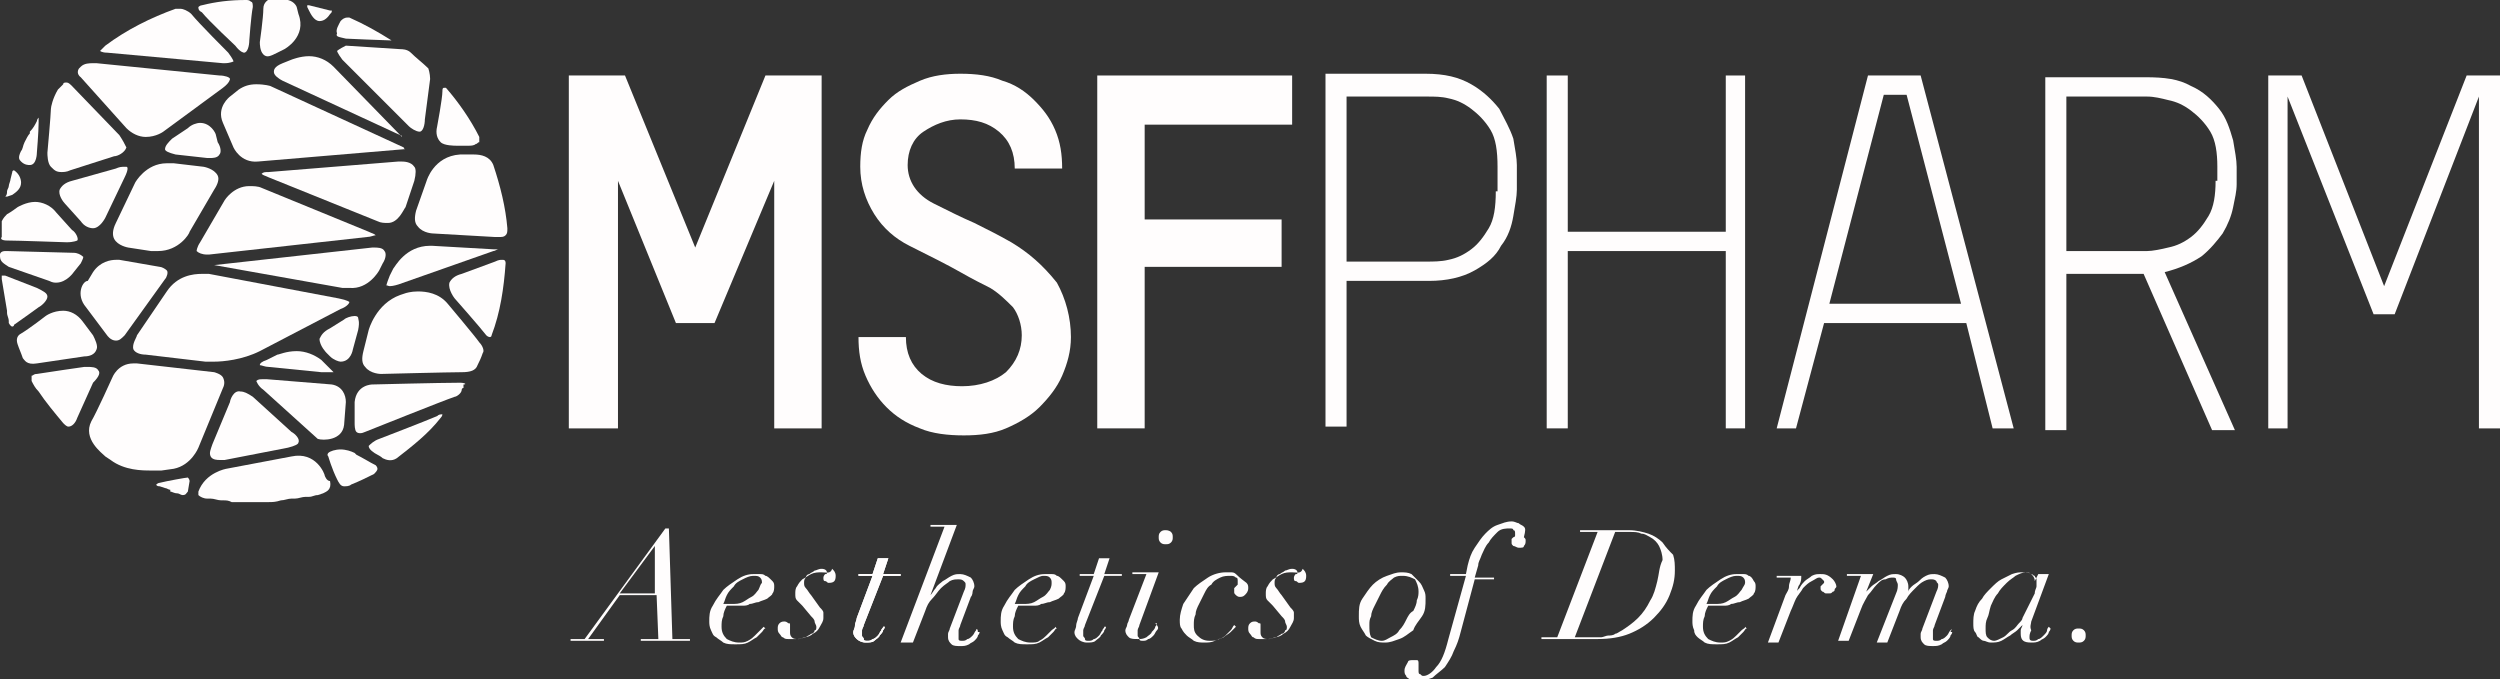 <?xml version="1.0" encoding="utf-8"?>
<!-- Generator: Adobe Illustrator 27.0.0, SVG Export Plug-In . SVG Version: 6.00 Build 0)  -->
<svg version="1.1" id="Layer_1" xmlns="http://www.w3.org/2000/svg" xmlns:xlink="http://www.w3.org/1999/xlink" x="0px" y="0px"
	 viewBox="0 0 142.4 38.7" style="enable-background:new 0 0 142.4 38.7;" xml:space="preserve">
<rect x="0" y="0" width="142.4" height="38.7" fill="#333333" stroke="none"/>
<style type="text/css">
	.st0{fill:#FFFDFD;}
</style>
<g>
	<g>
		<g>
			<polygon class="st0" points="39.6,14.1 35.6,4.3 32.4,4.3 32.4,24.4 35.2,24.4 35.2,10.3 38.5,18.4 40.7,18.4 44.1,10.3 
				44.1,24.4 46.8,24.4 46.8,4.3 43.6,4.3 			"/>
			<path class="st0" d="M57.6,13.8c-0.7-0.4-1.3-0.7-2.1-1.1c-0.7-0.3-1.5-0.7-2.3-1.1c-1-0.5-1.5-1.3-1.5-2.2
				c0-0.8,0.3-1.5,0.9-1.9c0.6-0.4,1.3-0.7,2.1-0.7c0.9,0,1.6,0.2,2.2,0.7c0.6,0.5,0.9,1.2,0.9,2.1h2.7c0-0.8-0.1-1.5-0.4-2.2
				c-0.3-0.7-0.7-1.2-1.2-1.7c-0.5-0.5-1.1-0.9-1.8-1.1c-0.7-0.3-1.5-0.4-2.4-0.4c-0.8,0-1.6,0.1-2.3,0.4c-0.7,0.3-1.3,0.6-1.8,1.1
				c-0.5,0.5-0.9,1-1.2,1.7c-0.3,0.6-0.4,1.3-0.4,2.1c0,1,0.3,1.9,0.8,2.7c0.5,0.8,1.2,1.4,2,1.8c1.2,0.6,2.2,1.1,2.9,1.5
				c0.7,0.4,1.3,0.7,1.7,0.9c0.5,0.3,0.9,0.7,1.3,1.1c0.3,0.4,0.5,1,0.5,1.6c0,0.8-0.3,1.5-0.9,2.1c-0.6,0.5-1.5,0.8-2.5,0.8
				c-0.9,0-1.7-0.2-2.3-0.7c-0.6-0.5-0.9-1.2-0.9-2.1h-2.7c0,0.8,0.1,1.5,0.4,2.2c0.3,0.7,0.7,1.3,1.2,1.8c0.5,0.5,1.1,0.9,1.9,1.2
				c0.7,0.3,1.6,0.4,2.5,0.4c0.9,0,1.7-0.1,2.4-0.4c0.7-0.3,1.4-0.7,1.9-1.2c0.5-0.5,1-1.1,1.3-1.8c0.3-0.7,0.5-1.4,0.5-2.2
				c0-1.1-0.3-2.2-0.8-3.1C59.4,15.1,58.6,14.4,57.6,13.8z"/>
			<polygon class="st0" points="73.6,7.1 73.6,4.3 62.5,4.3 62.5,24.4 65.2,24.4 65.2,15.2 73,15.2 73,12.5 65.2,12.5 65.2,7.1 			
				"/>
		</g>
		<g>
			<path class="st0" d="M85.4,6.2c-0.4-0.5-0.9-1-1.6-1.4c-0.7-0.4-1.5-0.6-2.6-0.6h-5.7v20.1h1.2V16h4.7c1,0,1.9-0.2,2.6-0.6
				c0.7-0.4,1.2-0.8,1.5-1.4c0.4-0.5,0.6-1.1,0.7-1.7c0.1-0.6,0.2-1.1,0.2-1.5V9.4c0-0.4-0.1-0.9-0.2-1.5C86,7.3,85.7,6.8,85.4,6.2z
				 M85.2,10.9c0,0.9-0.1,1.6-0.4,2.1c-0.3,0.5-0.6,0.9-1,1.2c-0.4,0.3-0.8,0.5-1.3,0.6c-0.4,0.1-0.9,0.1-1.2,0.1h-4.6V5.5h4.6
				c0.4,0,0.8,0,1.2,0.1c0.5,0.1,0.9,0.3,1.3,0.6c0.4,0.3,0.8,0.7,1.1,1.2c0.3,0.5,0.4,1.2,0.4,2.1V10.9z"/>
			<path class="st0" d="M106.4,4.3l-5.2,20.1h1.1l1.6-6h8.1l1.5,6h1.2l-5.3-20.1H106.4z M104.2,17.3l3.1-11.9h1.3l3.1,11.9H104.2z"
				/>
			<path class="st0" d="M126.4,6.2c-0.4-0.5-0.9-1-1.6-1.3c-0.7-0.4-1.5-0.5-2.6-0.5h-5.7v20.1h1.2v-8.9h4.4l3.9,8.9h1.3l-4-9
				c0.8-0.2,1.5-0.5,2.1-0.9c0.5-0.4,0.9-0.9,1.2-1.3c0.3-0.5,0.5-1,0.6-1.5c0.1-0.5,0.2-0.9,0.2-1.3v-1c0-0.4-0.1-0.9-0.2-1.5
				C127,7.3,126.8,6.7,126.4,6.2z M126.2,10.3c0,0.8-0.1,1.5-0.4,2c-0.3,0.5-0.6,0.9-1,1.2c-0.4,0.3-0.8,0.5-1.3,0.6
				c-0.4,0.1-0.9,0.2-1.2,0.2h-4.6V5.5h4.6c0.4,0,0.8,0.1,1.2,0.2c0.5,0.1,0.9,0.3,1.3,0.6c0.4,0.3,0.8,0.7,1.1,1.2
				c0.3,0.5,0.4,1.2,0.4,2V10.3z"/>
			<polygon class="st0" points="98.3,13.2 89.3,13.2 89.3,4.3 88.1,4.3 88.1,24.4 89.3,24.4 89.3,14.3 98.3,14.3 98.3,24.4 
				99.4,24.4 99.4,4.3 98.3,4.3 			"/>
			<polygon class="st0" points="140.5,4.3 135.8,16.3 131.1,4.3 129.2,4.3 129.2,24.4 130.3,24.4 130.3,5.5 135.2,17.9 136.4,17.9 
				141.2,5.5 141.2,24.4 142.4,24.4 142.4,4.3 			"/>
		</g>
		<g>
			<path class="st0" d="M60.2,32.8c-0.1-0.1-0.2-0.1-0.3-0.1c-0.1,0-0.2,0-0.4,0c-0.3,0-0.6,0.1-0.9,0.3c-0.3,0.2-0.6,0.4-0.8,0.6
				c-0.2,0.3-0.4,0.5-0.6,0.9c-0.2,0.3-0.2,0.6-0.2,0.9c0,0.1,0,0.3,0.1,0.5c0.1,0.2,0.1,0.3,0.3,0.4c0.1,0.1,0.3,0.2,0.4,0.3
				c0.2,0.1,0.4,0.1,0.7,0.1c0.3,0,0.5,0,0.7-0.1c0.2-0.1,0.3-0.2,0.5-0.3c0.1-0.1,0.2-0.2,0.3-0.3c0.1-0.1,0.1-0.2,0.2-0.2
				l-0.1-0.1c0,0.1-0.1,0.1-0.2,0.2c-0.1,0.1-0.2,0.2-0.3,0.3c-0.1,0.1-0.2,0.2-0.4,0.3c-0.1,0.1-0.3,0.1-0.5,0.1
				c-0.3,0-0.5-0.1-0.7-0.2c-0.2-0.2-0.3-0.4-0.3-0.7c0-0.2,0-0.4,0.1-0.6c0-0.2,0.1-0.4,0.2-0.6c0.1,0,0.2,0,0.3,0
				c0.1,0,0.2,0,0.3,0c0.1,0,0.2,0,0.3,0c0.1,0,0.3,0,0.4-0.1c0.2,0,0.3-0.1,0.5-0.1c0.2-0.1,0.3-0.1,0.5-0.2
				c0.1-0.1,0.3-0.2,0.3-0.3c0.1-0.1,0.1-0.3,0.1-0.4c0-0.1,0-0.2-0.1-0.3C60.4,32.9,60.3,32.8,60.2,32.8z M59.8,33.6
				c-0.1,0.1-0.2,0.3-0.4,0.4c-0.2,0.1-0.3,0.2-0.5,0.3c-0.2,0.1-0.4,0.1-0.6,0.1c-0.2,0-0.3,0-0.5,0c0.1-0.2,0.1-0.3,0.2-0.5
				c0.1-0.2,0.2-0.3,0.4-0.5c0.1-0.2,0.3-0.3,0.5-0.4c0.2-0.1,0.4-0.2,0.5-0.2c0.2,0,0.3,0,0.4,0.1c0.1,0.1,0.1,0.2,0.1,0.3
				C59.9,33.3,59.9,33.4,59.8,33.6z"/>
			<path class="st0" d="M115.7,35.4l1-2.7h-0.6l-0.2,0.4h0c0-0.2-0.1-0.3-0.2-0.4c-0.1-0.1-0.3-0.1-0.5-0.1c-0.2,0-0.3,0-0.6,0.1
				c-0.2,0.1-0.4,0.2-0.6,0.3c-0.2,0.1-0.4,0.3-0.6,0.5c-0.2,0.2-0.4,0.4-0.5,0.6c-0.2,0.2-0.3,0.4-0.4,0.7
				c-0.1,0.2-0.1,0.5-0.1,0.7c0,0.2,0,0.4,0.1,0.5c0.1,0.1,0.1,0.3,0.2,0.3c0.1,0.1,0.2,0.2,0.3,0.2c0.1,0,0.2,0.1,0.4,0.1
				c0.2,0,0.4,0,0.6-0.1c0.2-0.1,0.3-0.2,0.5-0.3c0.1-0.1,0.3-0.2,0.4-0.3c0.1-0.1,0.2-0.2,0.3-0.3h0c0,0.1-0.1,0.2-0.1,0.3
				c0,0.1,0,0.2,0,0.2c0,0.4,0.2,0.5,0.6,0.5c0.2,0,0.3,0,0.5-0.1c0.1-0.1,0.2-0.1,0.3-0.2c0.1-0.1,0.2-0.2,0.2-0.3
				c0.1-0.1,0.1-0.2,0.1-0.2l-0.1-0.1c0,0-0.1,0.1-0.1,0.2c0,0.1-0.1,0.2-0.2,0.3c-0.1,0.1-0.2,0.2-0.3,0.2
				c-0.1,0.1-0.2,0.1-0.3,0.1c-0.2,0-0.2-0.1-0.2-0.2c0-0.1,0-0.2,0.1-0.4C115.6,35.7,115.7,35.5,115.7,35.4z M115.2,35.2
				c0,0.1-0.1,0.2-0.2,0.3c-0.1,0.1-0.2,0.3-0.4,0.4c-0.2,0.1-0.3,0.3-0.5,0.4c-0.2,0.1-0.4,0.2-0.5,0.2c-0.2,0-0.3-0.1-0.4-0.2
				c-0.1-0.1-0.1-0.3-0.1-0.5c0-0.2,0-0.4,0.1-0.6c0.1-0.2,0.1-0.4,0.2-0.7c0.1-0.2,0.2-0.5,0.4-0.7c0.1-0.2,0.3-0.4,0.5-0.6
				c0.2-0.2,0.4-0.3,0.5-0.4c0.2-0.1,0.4-0.2,0.6-0.2c0.1,0,0.2,0,0.3,0.1c0.1,0,0.1,0.1,0.2,0.1c0,0.1,0.1,0.1,0.1,0.2
				c0,0.1,0,0.1,0,0.2c0,0.1,0,0.1,0,0.2c0,0.1-0.1,0.2-0.1,0.4L115.2,35.2z"/>
			<path class="st0" d="M50.6,31.8H50l-0.3,0.9h-0.8l0,0.1h0.8l-0.9,2.4c0,0.1-0.1,0.3-0.1,0.4c0,0.2-0.1,0.3-0.1,0.4
				c0,0.2,0.1,0.3,0.2,0.4c0.1,0.1,0.3,0.2,0.5,0.2c0.2,0,0.4,0,0.5-0.1c0.1-0.1,0.3-0.2,0.3-0.3c0.1-0.1,0.2-0.2,0.2-0.3
				c0.1-0.1,0.1-0.2,0.1-0.2l-0.1,0c0,0.1-0.1,0.1-0.1,0.2c-0.1,0.1-0.1,0.2-0.2,0.3c-0.1,0.1-0.2,0.2-0.3,0.2
				c-0.1,0.1-0.2,0.1-0.3,0.1c-0.1,0-0.2,0-0.2-0.1c0-0.1-0.1-0.1-0.1-0.2c0-0.1,0-0.2,0-0.3c0-0.1,0.1-0.2,0.1-0.3l1.1-2.8h1l0-0.1
				h-1L50.6,31.8z"/>
			<path class="st0" d="M99.6,32.8c-0.1-0.1-0.2-0.1-0.3-0.1c-0.1,0-0.2,0-0.4,0c-0.3,0-0.6,0.1-0.9,0.3c-0.3,0.2-0.6,0.4-0.8,0.6
				c-0.2,0.3-0.4,0.5-0.6,0.9c-0.2,0.3-0.2,0.6-0.2,0.9c0,0.1,0,0.3,0.1,0.5c0,0.2,0.1,0.3,0.2,0.4c0.1,0.1,0.3,0.2,0.4,0.3
				c0.2,0.1,0.4,0.1,0.7,0.1c0.3,0,0.5,0,0.7-0.1c0.2-0.1,0.3-0.2,0.5-0.3c0.1-0.1,0.2-0.2,0.3-0.3c0.1-0.1,0.1-0.2,0.2-0.2
				l-0.1-0.1c0,0.1-0.1,0.1-0.2,0.2c-0.1,0.1-0.2,0.2-0.3,0.3c-0.1,0.1-0.2,0.2-0.4,0.3c-0.2,0.1-0.3,0.1-0.5,0.1
				c-0.3,0-0.5-0.1-0.7-0.2c-0.2-0.2-0.3-0.4-0.3-0.7c0-0.2,0-0.4,0.1-0.6c0-0.2,0.1-0.4,0.2-0.6c0.1,0,0.2,0,0.3,0
				c0.1,0,0.2,0,0.3,0c0.1,0,0.2,0,0.3,0c0.1,0,0.3,0,0.4-0.1c0.2,0,0.3-0.1,0.5-0.1c0.2-0.1,0.3-0.1,0.5-0.2
				c0.1-0.1,0.3-0.2,0.3-0.3c0.1-0.1,0.1-0.3,0.1-0.4c0-0.1,0-0.2-0.1-0.3C99.8,32.9,99.7,32.8,99.6,32.8z M99.2,33.6
				c-0.1,0.1-0.2,0.3-0.4,0.4c-0.2,0.1-0.3,0.2-0.5,0.3c-0.2,0.1-0.4,0.1-0.6,0.1c-0.2,0-0.3,0-0.5,0c0.1-0.2,0.1-0.3,0.2-0.5
				c0.1-0.2,0.2-0.3,0.4-0.5c0.1-0.2,0.3-0.3,0.5-0.4c0.2-0.1,0.4-0.2,0.6-0.2c0.2,0,0.3,0,0.4,0.1c0.1,0.1,0.1,0.2,0.1,0.3
				C99.4,33.3,99.3,33.4,99.2,33.6z"/>
			<path class="st0" d="M118.7,35.9c-0.1-0.1-0.2-0.1-0.3-0.1c-0.1,0-0.2,0-0.3,0.1c-0.1,0.1-0.1,0.2-0.1,0.3c0,0.1,0,0.2,0.1,0.3
				c0.1,0.1,0.2,0.1,0.3,0.1c0.1,0,0.2,0,0.3-0.1c0.1-0.1,0.1-0.2,0.1-0.3C118.8,36.1,118.8,36,118.7,35.9z"/>
			<path class="st0" d="M43.6,32.8c-0.1-0.1-0.2-0.1-0.3-0.1c-0.1,0-0.2,0-0.4,0c-0.3,0-0.6,0.1-0.9,0.3c-0.3,0.2-0.6,0.4-0.8,0.6
				c-0.2,0.3-0.4,0.5-0.6,0.9c-0.2,0.3-0.2,0.6-0.2,0.9c0,0.1,0,0.3,0.1,0.5c0.1,0.2,0.1,0.3,0.3,0.4c0.1,0.1,0.3,0.2,0.4,0.3
				c0.2,0.1,0.4,0.1,0.7,0.1c0.3,0,0.5,0,0.7-0.1c0.2-0.1,0.3-0.2,0.5-0.3c0.1-0.1,0.2-0.2,0.3-0.3c0.1-0.1,0.1-0.2,0.2-0.2
				l-0.1-0.1c-0.1,0.1-0.1,0.1-0.2,0.2c-0.1,0.1-0.2,0.2-0.3,0.3c-0.1,0.1-0.2,0.2-0.4,0.3c-0.2,0.1-0.3,0.1-0.5,0.1
				c-0.3,0-0.5-0.1-0.7-0.2c-0.2-0.2-0.3-0.4-0.3-0.7c0-0.2,0-0.4,0.1-0.6c0-0.2,0.1-0.4,0.2-0.6c0.1,0,0.2,0,0.3,0
				c0.1,0,0.2,0,0.3,0c0.1,0,0.2,0,0.3,0c0.1,0,0.3,0,0.4-0.1c0.2,0,0.3-0.1,0.5-0.1c0.2-0.1,0.3-0.1,0.5-0.2
				c0.1-0.1,0.3-0.2,0.3-0.3c0.1-0.1,0.1-0.3,0.1-0.4c0-0.1,0-0.2-0.1-0.3C43.8,32.9,43.7,32.8,43.6,32.8z M43.2,33.6
				c-0.1,0.1-0.2,0.3-0.4,0.4c-0.2,0.1-0.3,0.2-0.5,0.3c-0.2,0.1-0.4,0.1-0.6,0.1c-0.2,0-0.3,0-0.5,0c0.1-0.2,0.1-0.3,0.2-0.5
				c0.1-0.2,0.2-0.3,0.4-0.5c0.1-0.2,0.3-0.3,0.5-0.4c0.2-0.1,0.4-0.2,0.6-0.2c0.2,0,0.3,0,0.4,0.1c0.1,0.1,0.1,0.2,0.1,0.3
				C43.3,33.3,43.3,33.4,43.2,33.6z"/>
			<path class="st0" d="M50.6,31.8H50l-0.3,0.9h-0.8l0,0.1h0.8l-0.9,2.4c0,0.1-0.1,0.3-0.1,0.4c0,0.2-0.1,0.3-0.1,0.4
				c0,0.2,0.1,0.3,0.2,0.4c0.1,0.1,0.3,0.2,0.5,0.2c0.2,0,0.4,0,0.5-0.1c0.1-0.1,0.3-0.2,0.3-0.3c0.1-0.1,0.2-0.2,0.2-0.3
				c0.1-0.1,0.1-0.2,0.1-0.2l-0.1,0c0,0.1-0.1,0.1-0.1,0.2c-0.1,0.1-0.1,0.2-0.2,0.3c-0.1,0.1-0.2,0.2-0.3,0.2
				c-0.1,0.1-0.2,0.1-0.3,0.1c-0.1,0-0.2,0-0.2-0.1c0-0.1-0.1-0.1-0.1-0.2c0-0.1,0-0.2,0-0.3c0-0.1,0.1-0.2,0.1-0.3l1.1-2.8h1l0-0.1
				h-1L50.6,31.8z"/>
			<path class="st0" d="M55.6,35.9c-0.1,0.1-0.1,0.2-0.2,0.3c-0.1,0.1-0.2,0.2-0.3,0.2c-0.1,0.1-0.2,0.1-0.3,0.1
				c-0.1,0-0.2,0-0.2-0.1c0-0.1,0-0.1,0-0.2c0-0.1,0-0.2,0-0.3c0-0.1,0.1-0.2,0.1-0.3l0.6-1.6c0.1-0.1,0.1-0.3,0.1-0.3
				c0-0.1,0.1-0.2,0.1-0.3c0-0.2-0.1-0.4-0.2-0.5c-0.2-0.1-0.4-0.2-0.6-0.2c-0.2,0-0.3,0-0.5,0.1c-0.2,0.1-0.3,0.2-0.5,0.3
				c-0.1,0.1-0.3,0.2-0.4,0.4c-0.1,0.1-0.2,0.3-0.3,0.4h0l1.5-4H53l0,0.1h0.8l-2.5,6.6H52l0.7-1.8c0.1-0.3,0.2-0.5,0.4-0.7
				c0.2-0.2,0.3-0.4,0.5-0.6c0.2-0.2,0.4-0.3,0.5-0.4c0.2-0.1,0.3-0.1,0.5-0.1c0.1,0,0.2,0,0.3,0.1c0.1,0.1,0.1,0.1,0.1,0.2
				c0,0.1,0,0.2-0.1,0.4l-0.8,2.1c0,0.1-0.1,0.2-0.1,0.3c0,0.1,0,0.2,0,0.2c0,0.2,0.1,0.3,0.2,0.4c0.1,0.1,0.3,0.1,0.5,0.1
				c0.2,0,0.3,0,0.5-0.1c0.1-0.1,0.2-0.1,0.3-0.2c0.1-0.1,0.2-0.2,0.2-0.3c0.1-0.1,0.1-0.2,0.1-0.2l-0.1,0
				C55.7,35.8,55.6,35.8,55.6,35.9z"/>
			<path class="st0" d="M46.8,32.6c-0.2,0-0.4,0-0.6,0.1c-0.2,0.1-0.3,0.2-0.5,0.3c-0.1,0.1-0.2,0.2-0.3,0.4
				c-0.1,0.1-0.1,0.3-0.1,0.4c0,0.2,0,0.3,0.1,0.4c0.1,0.1,0.2,0.2,0.3,0.3l0.5,0.6c0.1,0.1,0.2,0.2,0.2,0.3c0,0.1,0.1,0.2,0.1,0.3
				c0,0.1,0,0.2-0.1,0.2c0,0.1-0.1,0.2-0.2,0.2c-0.1,0.1-0.2,0.1-0.3,0.2c-0.1,0-0.3,0.1-0.4,0.1c-0.2,0-0.3,0-0.4-0.1
				c-0.1-0.1-0.1-0.2-0.1-0.3c0-0.1,0-0.1,0-0.2c0-0.1,0-0.1,0-0.2c0-0.1,0-0.1-0.1-0.1c0,0-0.1-0.1-0.2-0.1c-0.1,0-0.2,0-0.3,0.1
				c-0.1,0.1-0.1,0.2-0.1,0.3c0,0.1,0,0.2,0.1,0.3c0.1,0.1,0.1,0.2,0.2,0.2c0.1,0.1,0.2,0.1,0.3,0.1c0.1,0,0.3,0,0.4,0
				c0.2,0,0.3,0,0.5-0.1c0.2,0,0.4-0.1,0.5-0.2c0.2-0.1,0.3-0.2,0.4-0.4c0.1-0.2,0.2-0.3,0.2-0.5c0-0.1,0-0.2,0-0.3
				c0-0.1-0.1-0.2-0.2-0.3l-0.5-0.7c-0.1-0.1-0.2-0.3-0.3-0.4c-0.1-0.1-0.1-0.2-0.1-0.3c0-0.1,0-0.2,0.1-0.3c0-0.1,0.1-0.2,0.2-0.2
				c0.1-0.1,0.2-0.1,0.3-0.2c0.1,0,0.2-0.1,0.4-0.1c0.2,0,0.3,0.1,0.3,0.2c0,0.1,0,0.1-0.1,0.1c0,0-0.1,0.1-0.1,0.2
				c0,0.1,0,0.2,0.1,0.2c0.1,0,0.1,0.1,0.2,0.1c0.3,0,0.4-0.1,0.4-0.4c0-0.2-0.1-0.3-0.2-0.4C47.3,32.7,47.1,32.6,46.8,32.6z"/>
			<path class="st0" d="M63.2,31.8h-0.6l-0.3,0.9h-0.8l0,0.1h0.8l-0.9,2.4c0,0.1-0.1,0.3-0.1,0.4c0,0.2-0.1,0.3-0.1,0.4
				c0,0.2,0.1,0.3,0.2,0.4c0.1,0.1,0.3,0.2,0.5,0.2c0.2,0,0.4,0,0.5-0.1c0.1-0.1,0.3-0.2,0.3-0.3c0.1-0.1,0.2-0.2,0.2-0.3
				c0.1-0.1,0.1-0.2,0.1-0.2l-0.1,0c0,0.1-0.1,0.1-0.1,0.2c-0.1,0.1-0.1,0.2-0.2,0.3c-0.1,0.1-0.2,0.2-0.3,0.2
				c-0.1,0.1-0.2,0.1-0.3,0.1c-0.1,0-0.2,0-0.2-0.1c0-0.1-0.1-0.1-0.1-0.2c0-0.1,0-0.2,0-0.3c0-0.1,0.1-0.2,0.1-0.3l1.1-2.8h1l0-0.1
				h-1L63.2,31.8z"/>
			<path class="st0" d="M38.1,30.1h-0.2l-4.6,6.3h-0.8l0,0.1h1.9l0-0.1h-0.9l1.8-2.5h2.1l0.1,2.5h-1l0,0.1h2.8l0-0.1h-1L38.1,30.1z
				 M35.3,33.8l2-2.7h0l0,2.7H35.3z"/>
			<path class="st0" d="M111.1,35.9c-0.1,0.1-0.1,0.2-0.2,0.3c-0.1,0.1-0.2,0.2-0.3,0.2c-0.1,0.1-0.2,0.1-0.3,0.1
				c-0.1,0-0.2,0-0.2-0.1c0-0.1,0-0.1,0-0.2c0-0.1,0-0.2,0-0.3c0-0.1,0.1-0.2,0.1-0.3l0.6-1.6c0-0.1,0.1-0.3,0.1-0.3
				c0-0.1,0.1-0.2,0.1-0.3c0-0.2-0.1-0.4-0.2-0.5c-0.2-0.1-0.4-0.2-0.6-0.2c-0.2,0-0.3,0-0.5,0.1c-0.2,0.1-0.3,0.2-0.4,0.3
				c-0.1,0.1-0.3,0.2-0.4,0.3c-0.1,0.1-0.2,0.2-0.2,0.3h0c0-0.1,0-0.2,0-0.3c0-0.2-0.1-0.4-0.2-0.5c-0.1-0.1-0.3-0.2-0.5-0.2
				c-0.2,0-0.3,0-0.5,0.1c-0.2,0.1-0.3,0.2-0.5,0.3c-0.1,0.1-0.3,0.2-0.4,0.3c-0.1,0.1-0.2,0.2-0.3,0.3h0l0.4-1h-1.5l0,0.1h0.8
				l-1.3,3.7h0.6l0.7-1.8c0.1-0.3,0.3-0.6,0.4-0.8c0.2-0.2,0.3-0.4,0.5-0.6c0.2-0.2,0.3-0.3,0.5-0.3c0.2-0.1,0.3-0.1,0.4-0.1
				c0.1,0,0.2,0,0.2,0.1c0,0.1,0.1,0.2,0.1,0.3c0,0.1,0,0.3-0.1,0.5l-1.1,2.8h0.6l0.7-1.8c0.1-0.3,0.2-0.5,0.4-0.7
				c0.1-0.2,0.3-0.4,0.5-0.6c0.2-0.2,0.3-0.3,0.5-0.4c0.2-0.1,0.3-0.1,0.4-0.1c0.1,0,0.2,0,0.3,0.1c0,0.1,0.1,0.1,0.1,0.2
				c0,0.1,0,0.2-0.1,0.4l-0.8,2.1c0,0.1-0.1,0.2-0.1,0.3c0,0.1,0,0.1,0,0.2c0,0.2,0.1,0.3,0.2,0.4c0.1,0.1,0.3,0.1,0.5,0.1
				c0.2,0,0.3,0,0.5-0.1c0.1-0.1,0.2-0.1,0.3-0.2c0.1-0.1,0.2-0.2,0.2-0.3c0.1-0.1,0.1-0.2,0.1-0.2l-0.1,0
				C111.2,35.8,111.2,35.8,111.1,35.9z"/>
			<path class="st0" d="M86.8,30c-0.1-0.1-0.2-0.1-0.3-0.2c-0.1,0-0.2-0.1-0.4-0.1c-0.3,0-0.5,0.1-0.8,0.2c-0.3,0.1-0.5,0.3-0.7,0.5
				c-0.2,0.2-0.4,0.5-0.6,0.8c-0.2,0.3-0.3,0.6-0.4,1l-0.1,0.5h-0.9l0,0.1h0.9l-1,3.6c-0.2,0.8-0.4,1.3-0.7,1.6
				c-0.2,0.3-0.5,0.5-0.7,0.5c-0.1,0-0.1,0-0.2-0.1c-0.1,0-0.1-0.1-0.1-0.2c0-0.1,0-0.2,0-0.2c0-0.1,0-0.1,0-0.2
				c0-0.1,0-0.2-0.1-0.2c0,0-0.1,0-0.2,0c-0.1,0-0.3,0-0.3,0.1C80.1,37.9,80,38,80,38.2c0,0.1,0,0.2,0.1,0.3c0,0.1,0.1,0.1,0.2,0.2
				c0.1,0,0.2,0.1,0.2,0.1c0.1,0,0.2,0,0.3,0c0.3,0,0.5-0.1,0.8-0.2c0.2-0.2,0.5-0.4,0.7-0.6c0.2-0.3,0.4-0.6,0.5-0.9
				c0.2-0.4,0.3-0.7,0.4-1.1l0.8-3h1.1l0-0.1H84l0.2-0.7c0-0.2,0.1-0.3,0.2-0.6c0.1-0.2,0.2-0.5,0.4-0.7c0.1-0.2,0.3-0.4,0.5-0.6
				c0.2-0.2,0.5-0.2,0.7-0.2c0.1,0,0.2,0,0.2,0.1c0.1,0,0.1,0.1,0.1,0.2c0,0,0,0.1,0,0.1c0,0,0,0.1-0.1,0.1c0,0-0.1,0.1-0.1,0.1
				c0,0,0,0.1,0,0.2c0,0.1,0,0.1,0.1,0.2c0.1,0,0.2,0.1,0.3,0.1c0.2,0,0.3,0,0.3-0.1c0.1-0.1,0.1-0.2,0.1-0.3c0-0.1,0-0.1-0.1-0.2
				C86.9,30.2,86.9,30.1,86.8,30z"/>
			<path class="st0" d="M65.9,35.9c-0.1,0.1-0.1,0.2-0.2,0.3c-0.1,0.1-0.2,0.2-0.3,0.2c-0.1,0.1-0.2,0.1-0.3,0.1
				c-0.1,0-0.2,0-0.2-0.1c0-0.1-0.1-0.1-0.1-0.2c0-0.1,0-0.2,0-0.3c0-0.1,0.1-0.2,0.1-0.3l1.1-3h-1.5l0,0.1h0.8l-1,2.6
				c0,0.1-0.1,0.2-0.1,0.3c0,0.1-0.1,0.2-0.1,0.3c0,0.2,0.1,0.3,0.2,0.4c0.1,0.1,0.3,0.1,0.5,0.1c0.2,0,0.3,0,0.5-0.1
				c0.1-0.1,0.3-0.2,0.3-0.3c0.1-0.1,0.2-0.2,0.2-0.3c0.1-0.1,0.1-0.2,0.1-0.2l-0.1,0C66,35.7,66,35.8,65.9,35.9z"/>
			<path class="st0" d="M103.7,32.7c-0.2,0-0.3,0-0.5,0.1c-0.1,0.1-0.3,0.2-0.4,0.3c-0.1,0.1-0.2,0.2-0.3,0.4
				c-0.1,0.1-0.2,0.2-0.2,0.3l0,0c0.1-0.2,0.1-0.4,0.2-0.5c0.1-0.2,0.1-0.3,0.1-0.5h-1.4l0,0.1h0.8c0,0.2-0.1,0.3-0.1,0.5
				c0,0.2-0.1,0.3-0.2,0.5l-1,2.7h0.6l0.7-1.8c0.1-0.2,0.2-0.5,0.3-0.7c0.1-0.2,0.3-0.4,0.4-0.6c0.2-0.2,0.3-0.3,0.5-0.4
				c0.2-0.1,0.3-0.2,0.4-0.2c0.1,0,0.1,0,0.2,0.1c0,0,0.1,0.1,0.1,0.1c0,0.1,0,0.1,0,0.1c0,0-0.1,0.1-0.1,0.1c0,0-0.1,0.1-0.1,0.1
				c0,0,0,0.1,0,0.1c0,0.1,0,0.1,0.1,0.2c0.1,0,0.1,0.1,0.2,0.1c0,0,0.1,0,0.2,0c0.1,0,0.1,0,0.2-0.1c0.1,0,0.1-0.1,0.1-0.1
				c0-0.1,0.1-0.1,0.1-0.2c0-0.1-0.1-0.3-0.2-0.4C104.1,32.7,103.9,32.7,103.7,32.7z"/>
			<path class="st0" d="M94.7,30.9c-0.2-0.2-0.5-0.4-0.8-0.5c-0.3-0.1-0.7-0.2-1.1-0.2H90l0,0.1H91l-2.3,6h-0.9l0,0.1h1.6h0.4
				c0.1,0,0.3,0,0.4,0c0.1,0,0.3,0,0.4,0c0.1,0,0.3,0,0.4,0c0.7,0,1.3-0.1,1.8-0.3c0.5-0.2,1-0.5,1.4-0.9c0.4-0.4,0.7-0.8,0.9-1.3
				c0.2-0.5,0.3-0.9,0.3-1.4c0-0.3,0-0.6-0.1-0.9C95.1,31.4,94.9,31.2,94.7,30.9z M94.4,33.1c-0.1,0.4-0.2,0.8-0.4,1.1
				c-0.2,0.4-0.4,0.7-0.7,1c-0.3,0.3-0.6,0.5-0.9,0.7c-0.2,0.1-0.3,0.2-0.4,0.2c-0.1,0.1-0.3,0.1-0.4,0.1c-0.1,0-0.3,0.1-0.4,0.1
				c-0.1,0-0.3,0-0.4,0c-0.2,0-0.4,0-0.6,0c-0.2,0-0.4,0-0.5,0l2.3-6h0.8c0.3,0,0.5,0,0.7,0.1c0.2,0,0.3,0.1,0.5,0.2
				c0.2,0.1,0.4,0.3,0.5,0.5c0.1,0.2,0.2,0.5,0.2,0.8C94.5,32.3,94.5,32.7,94.4,33.1z"/>
			<path class="st0" d="M66.4,30.2c-0.1,0-0.2,0-0.3,0.1C66,30.4,66,30.5,66,30.6c0,0.1,0,0.2,0.1,0.3c0.1,0.1,0.2,0.1,0.3,0.1
				c0.1,0,0.2,0,0.3-0.1c0.1-0.1,0.1-0.2,0.1-0.3c0-0.1,0-0.2-0.1-0.3C66.7,30.3,66.6,30.2,66.4,30.2z"/>
			<path class="st0" d="M70.4,32.7c-0.1-0.1-0.2-0.1-0.3-0.1c-0.1,0-0.2,0-0.3,0c-0.3,0-0.7,0.1-1,0.3c-0.3,0.2-0.6,0.4-0.8,0.6
				c-0.2,0.3-0.4,0.6-0.6,0.9c-0.1,0.3-0.2,0.6-0.2,0.9c0,0.2,0,0.4,0.1,0.5c0.1,0.2,0.2,0.3,0.3,0.4c0.1,0.1,0.3,0.2,0.4,0.3
				c0.2,0.1,0.4,0.1,0.6,0.1c0.2,0,0.4,0,0.6-0.1c0.2-0.1,0.3-0.1,0.5-0.2c0.1-0.1,0.3-0.2,0.4-0.3c0.1-0.1,0.2-0.2,0.3-0.3
				l-0.1-0.1c-0.1,0.1-0.1,0.2-0.2,0.3c-0.1,0.1-0.2,0.2-0.3,0.3c-0.1,0.1-0.3,0.2-0.4,0.2c-0.1,0.1-0.3,0.1-0.5,0.1
				c-0.3,0-0.5-0.1-0.7-0.3c-0.2-0.2-0.2-0.4-0.2-0.6c0-0.2,0-0.4,0.1-0.6c0-0.2,0.1-0.4,0.2-0.6c0.1-0.2,0.2-0.4,0.3-0.6
				c0.1-0.2,0.2-0.4,0.4-0.5c0.1-0.2,0.3-0.3,0.5-0.4c0.2-0.1,0.4-0.1,0.6-0.1c0.1,0,0.2,0,0.3,0.1c0.1,0,0.1,0.1,0.1,0.2
				c0,0.1,0,0.1,0,0.2c0,0-0.1,0.1-0.1,0.1c0,0-0.1,0.1-0.1,0.1c0,0,0,0.1,0,0.2c0,0.1,0,0.1,0.1,0.2c0,0,0.1,0.1,0.2,0.1
				c0.1,0,0.2,0,0.3-0.1c0.1-0.1,0.2-0.2,0.2-0.4c0-0.1,0-0.2-0.1-0.3C70.6,32.9,70.5,32.8,70.4,32.7z"/>
			<path class="st0" d="M73.6,32.6c-0.2,0-0.4,0-0.6,0.1c-0.2,0.1-0.3,0.2-0.5,0.3c-0.1,0.1-0.2,0.2-0.3,0.4
				c-0.1,0.1-0.1,0.3-0.1,0.4c0,0.2,0,0.3,0.1,0.4c0.1,0.1,0.2,0.2,0.3,0.3l0.5,0.6c0.1,0.1,0.2,0.2,0.2,0.3c0,0.1,0.1,0.2,0.1,0.3
				c0,0.1,0,0.2-0.1,0.2c0,0.1-0.1,0.2-0.2,0.2c-0.1,0.1-0.2,0.1-0.3,0.2c-0.1,0-0.3,0.1-0.4,0.1c-0.2,0-0.3,0-0.4-0.1
				c-0.1-0.1-0.1-0.2-0.1-0.3c0-0.1,0-0.1,0-0.2c0-0.1,0-0.1,0-0.2c0-0.1,0-0.1-0.1-0.1c0,0-0.1-0.1-0.2-0.1c-0.1,0-0.2,0-0.3,0.1
				c-0.1,0.1-0.1,0.2-0.1,0.3c0,0.1,0,0.2,0.1,0.3c0.1,0.1,0.1,0.2,0.2,0.2c0.1,0.1,0.2,0.1,0.3,0.1c0.1,0,0.3,0,0.4,0
				c0.2,0,0.3,0,0.5-0.1c0.2,0,0.4-0.1,0.5-0.2c0.2-0.1,0.3-0.2,0.4-0.4c0.1-0.2,0.2-0.3,0.2-0.5c0-0.1,0-0.2,0-0.3
				c0-0.1-0.1-0.2-0.2-0.3l-0.5-0.7c-0.1-0.1-0.2-0.3-0.3-0.4c-0.1-0.1-0.1-0.2-0.1-0.3c0-0.1,0-0.2,0.1-0.3c0-0.1,0.1-0.2,0.2-0.2
				c0.1-0.1,0.2-0.1,0.3-0.2c0.1,0,0.2-0.1,0.4-0.1c0.2,0,0.3,0.1,0.3,0.2c0,0.1,0,0.1-0.1,0.1c0,0-0.1,0.1-0.1,0.2
				c0,0.1,0,0.2,0.1,0.2c0.1,0,0.1,0.1,0.2,0.1c0.3,0,0.4-0.1,0.4-0.4c0-0.2-0.1-0.3-0.2-0.4C74.1,32.7,73.9,32.6,73.6,32.6z"/>
			<path class="st0" d="M81,35.1c0.2-0.3,0.2-0.6,0.2-1c0-0.2,0-0.3-0.1-0.5c-0.1-0.2-0.1-0.3-0.3-0.5c-0.1-0.1-0.3-0.3-0.4-0.4
				c-0.2-0.1-0.4-0.1-0.6-0.1c-0.3,0-0.5,0.1-0.8,0.2c-0.3,0.1-0.6,0.3-0.8,0.5c-0.2,0.2-0.4,0.5-0.6,0.8c-0.2,0.3-0.2,0.6-0.2,1
				c0,0.2,0,0.4,0.1,0.6c0.1,0.2,0.2,0.3,0.3,0.5c0.1,0.1,0.3,0.2,0.5,0.3c0.2,0.1,0.4,0.1,0.6,0.1c0.3,0,0.5-0.1,0.8-0.2
				c0.3-0.1,0.5-0.3,0.8-0.5C80.6,35.6,80.8,35.4,81,35.1z M80.1,35.3c-0.1,0.2-0.2,0.4-0.4,0.6c-0.1,0.2-0.3,0.3-0.5,0.4
				c-0.2,0.1-0.3,0.2-0.5,0.2c-0.2,0-0.4-0.1-0.6-0.2C78,36.1,78,35.9,78,35.6c0-0.2,0-0.3,0.1-0.5c0-0.2,0.1-0.4,0.2-0.6
				c0.1-0.2,0.2-0.4,0.3-0.6c0.1-0.2,0.2-0.4,0.4-0.6c0.1-0.2,0.3-0.3,0.4-0.4c0.2-0.1,0.3-0.1,0.5-0.1c0.3,0,0.5,0.1,0.7,0.2
				c0.1,0.2,0.2,0.4,0.2,0.7c0,0.1,0,0.3-0.1,0.5c0,0.2-0.1,0.4-0.2,0.6C80.3,34.9,80.2,35.1,80.1,35.3z"/>
		</g>
	</g>
	<g>
		<path class="st0" d="M28.6,14.8c-0.1,0-0.2,0-0.4,0.1l-1.9,0.7c-0.4,0.1-0.6,0.3-0.7,0.5c-0.1,0.4,0.3,0.9,0.3,0.9
			c0,0,1.5,1.7,1.8,2.1c0.1,0.1,0.2,0.1,0.2,0.1c0,0,0.1,0,0.1-0.1c0.5-1.3,0.7-2.7,0.8-4.1C28.8,14.8,28.7,14.8,28.6,14.8"/>
		<path class="st0" d="M20.1,19.9l0.3-1.1c0.1-0.5,0-0.6,0-0.7c0,0,0-0.1-0.2-0.1c-0.2,0-0.5,0.1-0.6,0.2l-0.8,0.5
			c-0.4,0.2-0.5,0.4-0.6,0.6c0,0.4,0.4,0.8,0.4,0.8l0.2,0.2c0.2,0.2,0.5,0.3,0.6,0.3C20,20.6,20.1,19.9,20.1,19.9"/>
		<path class="st0" d="M21.6,15.4l0.2-0.4c0.2-0.3,0.2-0.6,0.1-0.7c-0.1-0.2-0.4-0.2-0.6-0.2c-0.1,0-0.1,0-0.1,0l-9,1l7.3,1.3
			c0.1,0,0.3,0,0.4,0C21,16.5,21.6,15.4,21.6,15.4"/>
		<path class="st0" d="M18.3,21.2c0.2,0,0.3,0,0.4,0c0.1,0,0.2,0,0.3,0c-0.1-0.1-0.2-0.2-0.5-0.5l-0.2-0.2c-0.4-0.3-0.9-0.5-1.4-0.5
			c-0.6,0-1,0.2-1.1,0.2l-0.6,0.3c-0.3,0.1-0.4,0.2-0.4,0.3c0.1,0,0.3,0.1,0.5,0.1L18.3,21.2z"/>
		<path class="st0" d="M19.6,24.2l0.1-1.3c0-0.4-0.2-0.9-0.8-1l-3.7-0.3c-0.1,0-0.2,0-0.2,0c-0.2,0-0.3,0-0.4,0.1
			c0,0,0.1,0.3,0.4,0.5l3.1,2.8C18.4,25.1,19.5,25.1,19.6,24.2"/>
		<path class="st0" d="M13.1,22.9l-1,2.4C12,25.6,11.9,25.8,12,26c0.1,0.2,0.4,0.2,0.5,0.2c0.1,0,0.2,0,0.3,0l3.6-0.7
			c0.4-0.1,0.6-0.2,0.6-0.3c0.1-0.2-0.2-0.5-0.4-0.6l-2.2-2c-0.3-0.2-0.5-0.3-0.7-0.3C13.3,22.2,13.1,22.8,13.1,22.9"/>
		<path class="st0" d="M19.4,17.6c0.3-0.1,0.5-0.3,0.5-0.4c0,0-0.1-0.1-0.6-0.2l-7.4-1.4c0,0-0.1,0-0.4,0c-0.5,0-1.4,0.1-2,1
			l-1.7,2.5c0,0.1-0.3,0.5-0.2,0.8c0.1,0.2,0.4,0.3,0.7,0.3l3.4,0.4c0,0,0.2,0,0.5,0c0.5,0,1.6-0.1,2.6-0.6L19.4,17.6z"/>
		<path class="st0" d="M4.9,17.5l1.2,1.6c0,0,0.2,0.3,0.5,0.3c0.2,0,0.3-0.1,0.5-0.3l2.3-3.2c0.1-0.1,0.2-0.4,0.1-0.5
			c-0.1-0.1-0.3-0.2-0.4-0.2l-2.3-0.4c0,0-0.1,0-0.2,0c-0.3,0-0.9,0.1-1.3,0.7l-0.3,0.5C4.7,16,4.3,16.8,4.9,17.5"/>
		<path class="st0" d="M7,9.5c-0.2,0-0.4,0.1-0.4,0.1l-2.5,0.7c-0.4,0.1-0.6,0.3-0.7,0.5c-0.1,0.3,0.2,0.7,0.3,0.8l0.9,1
			C4.8,12.9,5.1,13,5.3,13C5.7,13,6,12.4,6,12.4l1.1-2.3c0.2-0.4,0.2-0.6,0.1-0.6C7.3,9.5,7.2,9.5,7,9.5"/>
		<path class="st0" d="M7.7,10.4l-1.1,2.3c-0.2,0.4-0.2,0.7-0.1,0.9c0.2,0.4,0.8,0.5,0.8,0.5l1.3,0.2c0.1,0,0.3,0,0.4,0
			c1.2,0,1.8-1,1.8-1.1l1.4-2.4c0.2-0.3,0.3-0.6,0.2-0.8c-0.2-0.4-0.8-0.5-0.8-0.5L9.9,9.3c-0.1,0-0.3,0-0.4,0
			C8.3,9.3,7.7,10.4,7.7,10.4"/>
		<path class="st0" d="M12.3,7.7C12.3,7.6,12,7,11.4,7c-0.2,0-0.5,0.1-0.7,0.3L9.8,7.9C9.6,8.1,9.4,8.3,9.4,8.5
			c0,0.1,0.2,0.2,0.6,0.3L11.8,9c0,0,0.1,0,0.2,0c0.1,0,0.4,0,0.5-0.2c0.1-0.1,0.1-0.4-0.1-0.7L12.3,7.7z"/>
		<path class="st0" d="M11.2,14.3c0.1,0.1,0.3,0.2,0.6,0.2c0.1,0,0.1,0,0.1,0l9-1c0.2,0,0.4-0.1,0.5-0.1c-0.1-0.1-0.2-0.1-0.4-0.2
			l-6.1-2.5c-0.2-0.1-0.5-0.1-0.7-0.1c-0.9,0-1.4,0.8-1.4,0.8l-1.4,2.4C11.2,14.1,11.2,14.3,11.2,14.3"/>
		<path class="st0" d="M23.1,11.8l0.5-1.5c0.1-0.4,0.1-0.7,0-0.8c-0.2-0.3-0.6-0.3-0.8-0.3l-0.1,0l-7.4,0.6c-0.2,0-0.3,0-0.4,0.1
			c0.1,0.1,0.2,0.1,0.4,0.2l6.2,2.5c0.2,0.1,0.4,0.1,0.6,0.1C22.7,12.7,23,11.9,23.1,11.8"/>
		<path class="st0" d="M22.2,16.3c0.2,0,0.5-0.1,0.5-0.1l5.4-1.9c0.1,0,0.2-0.1,0.3-0.1c-0.1,0-0.2,0-0.3,0L24.6,14c0,0-0.1,0-0.1,0
			c-1.4,0-2,1.2-2.1,1.3l-0.2,0.4c-0.2,0.5-0.2,0.6-0.2,0.6C22,16.2,22.1,16.3,22.2,16.3"/>
		<path class="st0" d="M25.5,17.3c-0.5-0.6-1.2-0.7-1.7-0.7c-0.4,0-0.7,0.1-0.7,0.1l-0.3,0.1c-1.4,0.5-1.8,2-1.8,2L20.7,20
			c-0.1,0.4-0.1,0.7,0.1,0.9c0.3,0.4,0.9,0.4,0.9,0.4h0c0,0,3.9-0.1,4.6-0.1c0.5,0,0.8-0.1,0.9-0.4c0.1-0.2,0.2-0.4,0.3-0.7
			c0.1-0.1,0-0.4-0.2-0.6C27.1,19.2,25.5,17.3,25.5,17.3"/>
		<path class="st0" d="M26.2,21.8c-1.1,0-5,0.1-5,0.1c0,0-0.9,0-1,1l0,1.2c0,0.1,0,0.4,0.1,0.5c0.1,0.1,0.3,0.1,0.5,0
			c0,0,4.5-1.8,5.1-2c0.1,0,0.4-0.2,0.4-0.4c0,0,0-0.1,0.1-0.1c0,0,0,0,0-0.1c0-0.1,0-0.1,0-0.1C26.6,21.9,26.5,21.8,26.2,21.8"/>
		<path class="st0" d="M25.2,23.6c-0.1,0-0.2,0-0.3,0.1c-0.7,0.3-3.3,1.3-3.3,1.3c-0.3,0.1-0.5,0.3-0.6,0.4c0,0.2,0.3,0.4,0.5,0.5
			c0,0,0.2,0.1,0.3,0.2c0.2,0.1,0.5,0.2,0.8,0c0.9-0.7,1.8-1.4,2.5-2.3c0.1-0.1,0.1-0.2,0.1-0.2C25.3,23.6,25.3,23.6,25.2,23.6"/>
		<path class="st0" d="M20.3,25.9l-0.1-0.1c-0.2-0.1-0.5-0.2-0.8-0.2c-0.3,0-0.6,0.1-0.7,0.2c0,0-0.1,0.1,0,0.2c0,0,0.2,0.7,0.5,1.3
			c0.1,0.2,0.2,0.4,0.4,0.4c0.1,0,0.3,0,0.4-0.1c0.5-0.2,0.9-0.4,1.3-0.6c0.1-0.1,0.2-0.2,0.2-0.3c0-0.1-0.1-0.2-0.1-0.2
			C21,26.3,20.7,26.1,20.3,25.9"/>
		<path class="st0" d="M18.5,27.1c0-0.1-0.5-1.4-1.9-1.1l-3.7,0.7c0,0-1.2,0.2-1.6,1.3c0,0.1,0,0.2,0,0.2c0.1,0.1,0.3,0.2,0.5,0.2
			l0.1,0l0.1,0c0.2,0,0.4,0.1,0.6,0.1l0.1,0c0.2,0,0.3,0,0.5,0.1l0.3,0c0.1,0,0.2,0,0.3,0c0.2,0,0.4,0,0.6,0l0.1,0
			c0.2,0,0.4,0,0.7,0l0.1,0c0.2,0,0.4,0,0.7-0.1c0.2,0,0.4-0.1,0.6-0.1l0.2,0c0.2,0,0.4-0.1,0.6-0.1l0.2,0c0.2,0,0.3-0.1,0.5-0.1
			l0.3-0.1c0.2-0.1,0.5-0.2,0.4-0.7C18.6,27.4,18.5,27.1,18.5,27.1"/>
		<path class="st0" d="M10.7,27.2C10.6,27.2,10.6,27.2,10.7,27.2c-0.1,0-1.2,0.2-1.6,0.3c-0.1,0-0.2,0.1-0.2,0.1c0,0,0,0.1,0.2,0.1
			l0.3,0.1c0.1,0,0.2,0.1,0.3,0.1L9.7,28c0.1,0,0.2,0.1,0.4,0.1c0.1,0,0.2,0.1,0.3,0.1c0.2,0,0.2-0.1,0.3-0.2l0.1-0.6
			C10.8,27.3,10.7,27.2,10.7,27.2C10.7,27.2,10.7,27.2,10.7,27.2"/>
		<path class="st0" d="M12.7,22.1c0.1-0.2,0.1-0.4,0-0.6c-0.1-0.2-0.5-0.3-0.5-0.3l-4.4-0.5c-0.1,0-0.1,0-0.2,0
			c-0.9,0-1.2,0.8-1.2,0.8c0,0-0.9,2-1.2,2.5c-0.5,1,0.6,1.8,0.8,2l0.3,0.2c0.8,0.6,1.8,0.6,2.3,0.6c0.3,0,0.5,0,0.6,0l0.7-0.1
			c1-0.2,1.4-1.2,1.4-1.2L12.7,22.1z"/>
		<path class="st0" d="M5.6,21.1c-0.1-0.2-0.4-0.2-0.6-0.2c-0.1,0-0.2,0-0.2,0c0,0-2.1,0.3-2.7,0.4c-0.2,0-0.2,0.1-0.3,0.1
			c0,0.1,0,0.1,0,0.2l0,0.1c0.1,0.2,0.2,0.4,0.4,0.6l0,0c0.4,0.6,0.9,1.2,1.4,1.8c0.1,0.1,0.2,0.2,0.3,0.2c0.2,0,0.4-0.2,0.5-0.5
			l0.9-2C5.7,21.4,5.7,21.2,5.6,21.1"/>
		<path class="st0" d="M4.8,20.3c0.3,0,0.6-0.1,0.7-0.4c0.1-0.2-0.1-0.6-0.2-0.8l-0.6-0.8c-0.3-0.4-0.7-0.6-1.1-0.6
			C3,17.7,2.6,18,2.6,18c0,0-0.9,0.7-1.4,1C1,19.1,0.9,19.3,1,19.6c0,0,0,0,0,0c0.1,0.3,0.2,0.5,0.3,0.8c0.1,0.1,0.2,0.4,0.8,0.3
			L4.8,20.3z"/>
		<path class="st0" d="M2.7,16.9c0-0.2-0.2-0.3-0.6-0.5l-1.8-0.7c-0.1,0-0.1,0-0.1,0c0,0-0.1,0-0.1,0c0,0,0,0.1,0,0.2
			c0.1,0.6,0.2,1.2,0.3,1.8l0,0.1c0,0.2,0.1,0.3,0.1,0.5l0,0.1c0,0,0.1,0.2,0.2,0.2h0c0,0,0.1,0,0.1-0.1c0.3-0.2,1.4-1,1.4-1
			C2.4,17.4,2.7,17.1,2.7,16.9"/>
		<path class="st0" d="M0.5,15.2C0.8,15.3,2.8,16,2.8,16c0.2,0.1,0.3,0.1,0.4,0.1c0.6,0,1-0.6,1-0.6L4.6,15c0.1-0.2,0.2-0.4,0.1-0.4
			c-0.1-0.1-0.3-0.2-0.5-0.2l-3.8-0.1c0,0-0.1,0-0.1,0c-0.2,0-0.3,0.1-0.3,0.2l0,0.1C0,14.9,0.2,15,0.5,15.2"/>
		<path class="st0" d="M0.4,13.7c0.6,0,3.3,0.1,3.4,0.1c0.4,0,0.6-0.1,0.6-0.1c0.1-0.1-0.1-0.5-0.3-0.6l-0.9-1
			c-0.3-0.4-0.8-0.6-1.2-0.6c-0.5,0-1,0.3-1,0.3c0,0-0.4,0.3-0.6,0.4c-0.1,0.1-0.2,0.2-0.3,0.4c0,0.1,0,0.2,0,0.3c0,0.1,0,0.2,0,0.3
			c0,0.1,0,0.2,0,0.3C0,13.6,0.1,13.7,0.4,13.7"/>
		<path class="st0" d="M0.7,11.1c0.3-0.2,0.5-0.4,0.5-0.7c0-0.2-0.1-0.5-0.4-0.7c0,0,0,0,0,0c0,0-0.1,0-0.1,0.1l-0.1,0.4
			c0,0.1-0.1,0.3-0.1,0.4c0,0.1-0.1,0.2-0.1,0.3c0,0.1,0,0.2-0.1,0.3c0,0,0,0,0,0c0,0,0.1,0,0.1,0L0.7,11.1z"/>
		<path class="st0" d="M1.7,9.4c0.4,0,0.4-0.7,0.4-0.7c0,0,0.1-1.2,0.1-1.7c0-0.2,0-0.3,0-0.3c0,0-0.1,0.1-0.1,0.2
			C2,7.1,1.9,7.3,1.7,7.5l0,0.1C1.6,7.7,1.5,7.9,1.4,8.1C1.3,8.3,1.3,8.5,1.2,8.6C1,9,1.1,9.1,1.2,9.2C1.4,9.4,1.6,9.4,1.7,9.4"/>
		<path class="st0" d="M3.5,9.8c0.1,0,0.3,0,0.5-0.1l2.5-0.8c0.2,0,0.6-0.2,0.7-0.5C7.1,8.2,7,8,6.8,7.7L4.1,4.9
			C4,4.8,3.9,4.7,3.8,4.7c-0.1,0-0.2,0-0.2,0.1C3.5,4.9,3.4,5,3.3,5.1C3,5.6,2.9,6.1,2.9,6.2c0,0.3-0.2,2.5-0.2,2.5
			c0,0.1,0,0.6,0.2,0.8C3.1,9.7,3.2,9.8,3.5,9.8"/>
		<path class="st0" d="M7.2,7.3c0.3,0.3,0.7,0.5,1.1,0.5c0.6,0,1-0.3,1-0.3l3.4-2.5c0.4-0.3,0.4-0.5,0.4-0.5c0-0.1-0.3-0.2-0.6-0.2
			L5.5,3.6c0,0-0.1,0-0.2,0c-0.2,0-0.5,0-0.7,0.2L4.5,3.9C4.3,4.2,4.6,4.4,4.6,4.4L7.2,7.3z"/>
		<path class="st0" d="M6.1,3l6.6,0.6c0,0,0.1,0,0.1,0c0.3,0,0.5-0.1,0.5-0.1c0,0,0-0.1-0.3-0.5c0,0-1.7-1.7-2.1-2.2
			c-0.2-0.2-0.5-0.3-0.6-0.3c-0.1,0-0.2,0-0.3,0c-1.4,0.5-2.8,1.2-4,2.1C5.7,2.9,5.7,2.9,5.7,2.9C5.7,2.9,5.8,3,6.1,3"/>
		<path class="st0" d="M13.4,2.6C13.7,3,13.9,3,13.9,3c0.2,0,0.3-0.4,0.3-0.7c0,0,0.1-1.4,0.2-1.9c0-0.1,0-0.3-0.1-0.3
			C14.2,0,14.1,0,14,0c-0.9,0-1.7,0.1-2.5,0.3c-0.1,0-0.2,0.1-0.2,0.1c0,0.1,0,0.2,0.2,0.3C11.9,1.2,13.4,2.6,13.4,2.6"/>
		<path class="st0" d="M13.1,5.5c0,0-0.8,0.6-0.4,1.5l0.6,1.4c0,0,0.4,0.9,1.4,0.8L23,8.5c0,0,0.1,0,0.1,0c0,0-0.1,0-0.1-0.1
			l-7.6-3.5c0,0-0.3-0.1-0.8-0.1c-0.4,0-0.7,0.1-1,0.3L13.1,5.5z"/>
		<path class="st0" d="M17.6,3.2c-0.5,0-1,0.2-1,0.2l-0.5,0.2c-0.5,0.2-0.5,0.4-0.5,0.5c0,0.2,0.3,0.4,0.5,0.5l6.7,3.1
			c0,0,0.1,0,0.1,0.1c0,0-0.1-0.1-0.1-0.1L19,3.8C18.6,3.4,18.1,3.2,17.6,3.2"/>
		<path class="st0" d="M15.8,3l0.4-0.2c0,0,1.3-0.7,0.8-2l-0.1-0.4c0,0-0.1-0.3-0.5-0.4c-0.3,0-0.6-0.1-1-0.1h0
			C15.3,0,15,0.1,15,0.5c0,0.5-0.2,1.9-0.2,1.9c0,0.1,0,0.5,0.2,0.7C15.2,3.3,15.4,3.2,15.8,3"/>
		<path class="st0" d="M17.6,0.6c0.1,0.2,0.3,0.6,0.6,0.6c0.2,0,0.4-0.1,0.6-0.4c0.1-0.1,0.1-0.1,0.1-0.2c0,0,0,0-0.1,0
			c-0.4-0.1-0.8-0.2-1.2-0.3l-0.1,0c0,0,0,0,0,0.1L17.6,0.6z"/>
		<path class="st0" d="M19.7,2.2c0,0,2.2,0.1,2.5,0.1l0,0c0,0,0,0,0.1,0c0,0,0,0,0,0c-0.8-0.5-1.5-0.9-2.4-1.3c0,0-0.1,0-0.1,0
			c-0.2,0-0.3,0.1-0.4,0.2c-0.1,0.2-0.3,0.5-0.2,0.7C19.1,2.1,19.3,2.1,19.7,2.2"/>
		<path class="st0" d="M19.2,2.9c0,0,0,0.1,0.3,0.5l3.8,3.8c0.1,0.1,0.4,0.3,0.6,0.3c0.2,0,0.3-0.4,0.3-0.7l0.3-2.3
			c0-0.3-0.1-0.6-0.1-0.6c-0.3-0.3-0.7-0.6-1-0.9c-0.2-0.2-0.5-0.2-0.6-0.2l-3.1-0.2C19.3,2.8,19.2,2.9,19.2,2.9"/>
		<path class="st0" d="M26,8.3l0.7,0c0.1,0,0.3,0,0.4-0.1c0.1,0,0.1-0.1,0.2-0.1c0-0.1,0-0.2,0-0.3c-0.5-1-1.2-2-1.9-2.8
			c0,0,0,0-0.1,0c-0.1,0-0.1,0.1-0.1,0.2c0,0.4-0.3,2-0.3,2c-0.1,0.4,0,0.7,0.2,0.9C25.3,8.3,25.9,8.3,26,8.3"/>
		<path class="st0" d="M23.7,12c-0.1,0.4-0.1,0.7,0.1,0.9c0.3,0.4,0.9,0.4,0.9,0.4l3.5,0.2c0.1,0,0.2,0,0.2,0c0.2,0,0.3,0,0.4-0.1
			c0.1-0.1,0.1-0.2,0.1-0.4c-0.1-1.2-0.4-2.4-0.8-3.6c-0.2-0.5-0.7-0.6-1.1-0.6l-0.1,0l-0.7,0c-1.5,0.1-1.9,1.5-1.9,1.5L23.7,12z"/>
	</g>
</g>
</svg>
